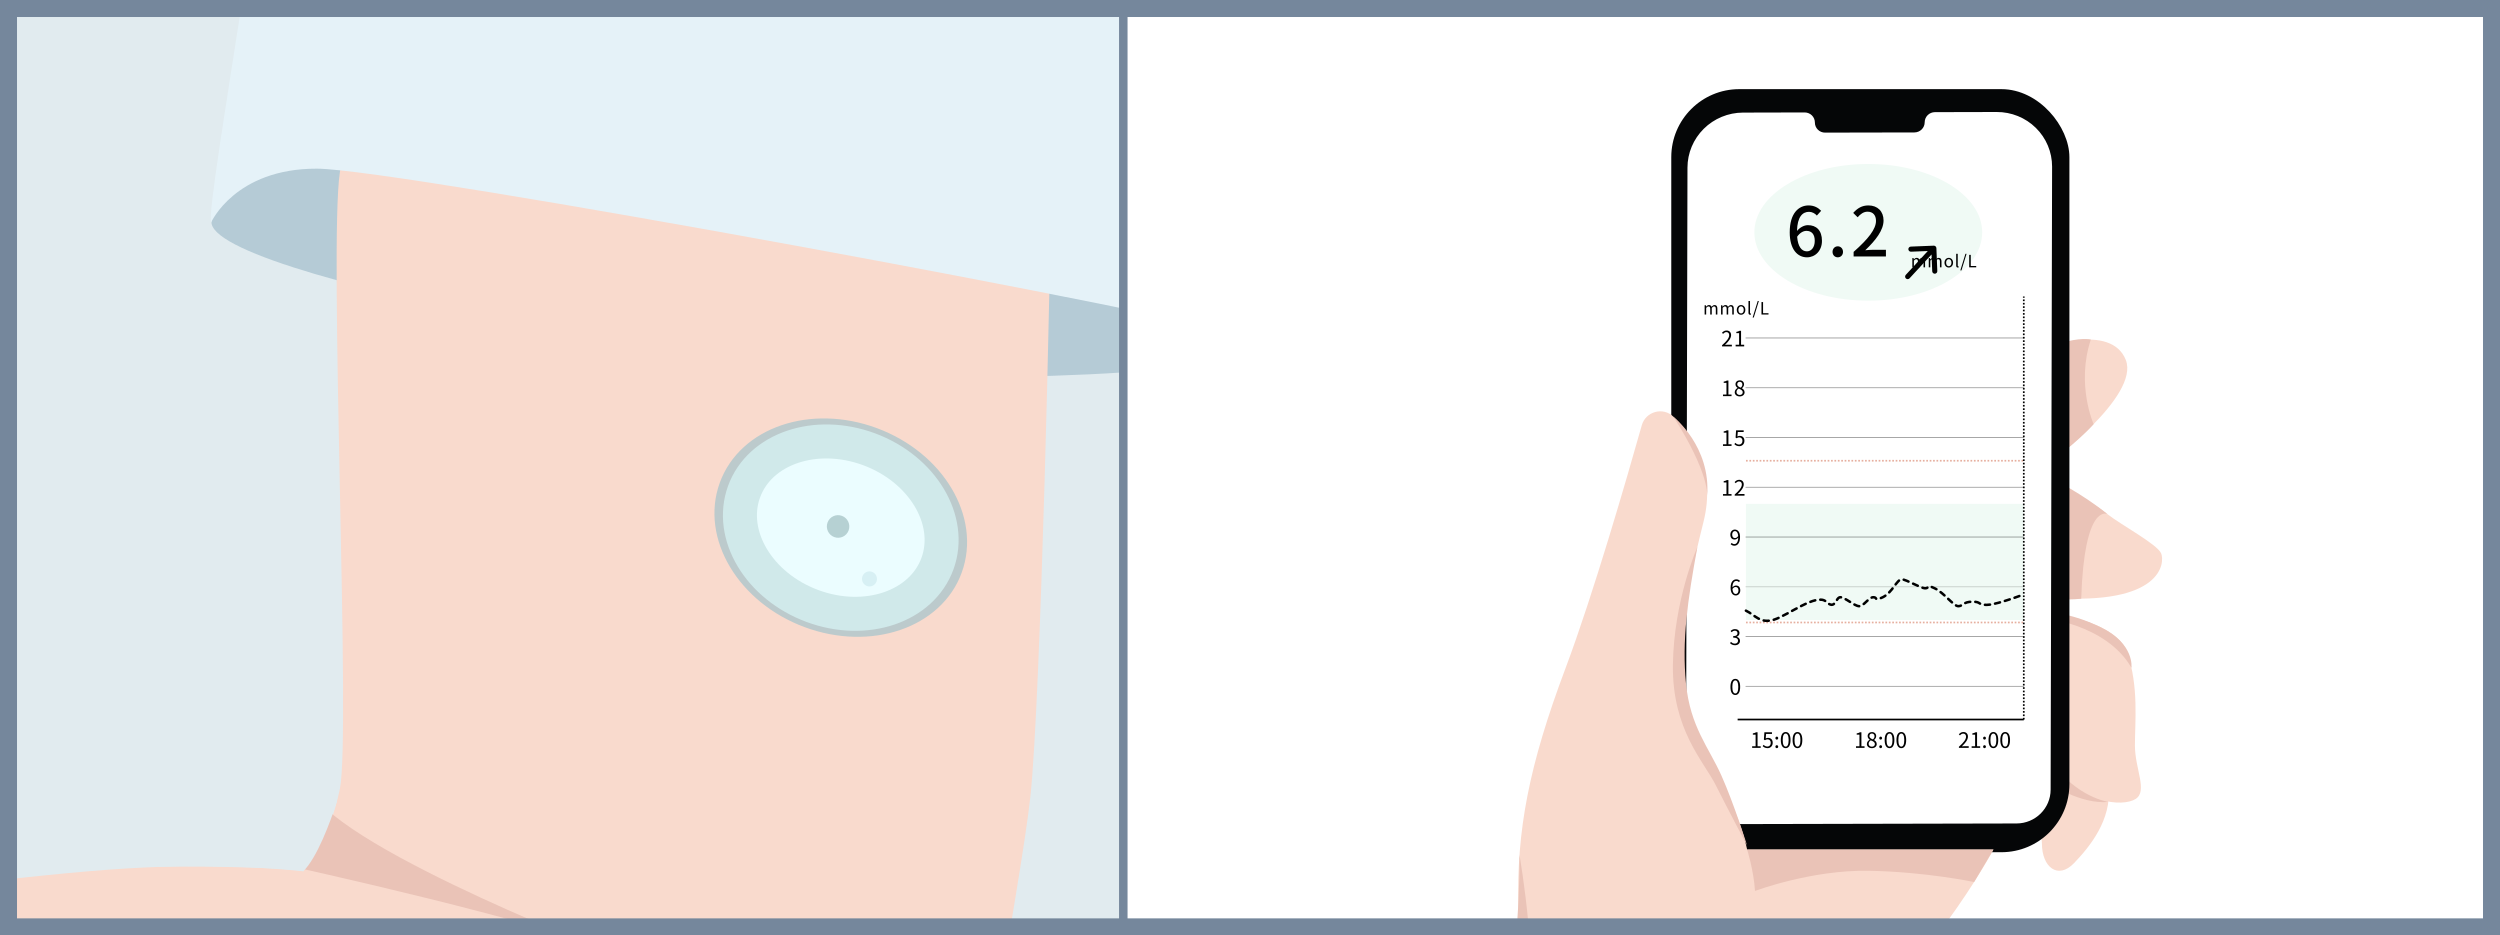 <svg width="294" height="110" viewBox="0 0 294 110" fill="none" xmlns="http://www.w3.org/2000/svg">
<g clip-path="url(#clip0_1707_929)">
<g clip-path="url(#clip1_1707_929)">
<g clip-path="url(#clip2_1707_929)">
<path d="M162.649 -32.694H-113.441V169.347H162.649V-32.694Z" fill="#FFFAEB"/>
<path d="M131.758 23.951L131.666 143.549H-68.633V-25.959H130.327L131.758 23.951Z" fill="#E1EBEF"/>
<path d="M24.962 25.695C21.953 32.191 90.921 44.862 118.791 44.322C146.662 43.782 149.986 40.97 147.754 39.05C145.376 37.014 56.639 20.659 45.55 19.654C34.46 18.648 28.065 19.001 24.962 25.695Z" fill="#B5CBD6"/>
<path d="M74.491 112.778C53.268 104.759 37.5 100.433 12.638 102.283C-12.224 104.133 -61.339 112.778 -86.18 108.458L-105.607 160.939C-91.662 164.029 -14.041 189.345 -1.917 188.741C10.207 188.137 86.011 183.801 96.928 181.336C107.844 178.871 113.299 165.895 113.299 151.695C113.299 137.495 119.968 104.769 121.175 93.654C122.383 82.539 123.601 30.678 123.601 20.798C123.601 10.917 128.458 -11.944 130.884 -37.26L39.968 -13.297C41.617 -4.208 41.286 11.543 39.968 20.274C38.65 29.005 41.286 86.404 39.968 92.782C38.65 99.161 35.636 102.47 35.636 102.47L74.491 112.778Z" fill="#F9DACD"/>
<path d="M31.309 101.241C36.597 102.363 63.654 108.442 70.69 111.607C70.69 111.607 35.804 98.081 36.166 91.612C36.161 91.59 27.561 100.439 31.309 101.241Z" fill="#EAC3B7"/>
<path d="M94.978 72.816C102.32 75.536 110.016 72.921 112.167 66.975C114.319 61.029 110.112 54.004 102.77 51.284C95.428 48.563 87.732 51.178 85.581 57.124C83.429 63.07 87.636 70.096 94.978 72.816Z" fill="#D7F0F4" stroke="#BCCACC" stroke-width="2" stroke-miterlimit="10"/>
<path d="M95.54 71.265C101.824 73.593 108.41 71.355 110.252 66.266C112.094 61.176 108.493 55.163 102.209 52.835C95.925 50.507 89.338 52.745 87.497 57.834C85.655 62.923 89.256 68.936 95.54 71.265Z" fill="#EBFDFF" stroke="#D0E9EA" stroke-width="4" stroke-miterlimit="10"/>
<path d="M101.95 68.913C102.407 69.082 102.913 68.847 103.079 68.387C103.246 67.928 103.01 67.418 102.553 67.248C102.095 67.079 101.59 67.314 101.423 67.774C101.257 68.233 101.493 68.743 101.95 68.913Z" fill="#D7F0F4"/>
<path d="M98.107 63.16C98.793 63.414 99.551 63.062 99.801 62.372C100.05 61.683 99.697 60.918 99.011 60.664C98.325 60.41 97.567 60.762 97.317 61.452C97.068 62.141 97.421 62.906 98.107 63.16Z" fill="#B6D1D3"/>
<path d="M32.696 -34.33C32.696 -21.498 24.153 24 24.82 26.176C24.82 26.176 27.624 19.814 37.264 19.835C46.904 19.857 140.876 37.27 148.348 39.986C148.348 39.986 140.472 5.656 141.265 -13.168C142.058 -31.993 32.696 -34.33 32.696 -34.33Z" fill="#E5F2F8"/>
<path d="M39.627 94.231C38.871 96.626 37.27 100.92 35.652 102.47C35.652 102.47 35.778 102.288 31.152 102.091C26.527 101.893 20.651 101.866 18.813 101.941C17.616 101.994 25.503 91.478 32.066 89.179C35.5 87.976 39.627 94.231 39.627 94.231Z" fill="#E1EBEF"/>
</g>
<path d="M132.1 0.998C132.1 44.219 132.1 109.978 132.1 109.978" stroke="#75879C"/>
<path d="M240.747 54.62C240.747 54.62 251.686 46.628 249.991 42.324C248.296 38.021 240.439 40.48 237.666 42.324L240.747 54.62Z" fill="#F9DACD"/>
<path d="M245.88 39.933C245.88 39.933 244.579 39.616 242.203 40.414C242.203 40.414 239.872 40.89 237.664 42.325L240.747 54.62C240.747 54.62 244.291 52.046 246.21 49.878C246.207 49.878 244.134 45.23 245.88 39.933Z" fill="#EAC3B7"/>
<path d="M241.361 56.31C241.361 56.31 246.291 59.231 247.831 60.46C249.372 61.69 253.686 63.995 254.148 65.071C254.611 66.147 254.302 71.218 241.361 70.296L237.047 69.373L241.361 56.31Z" fill="#F9DACD"/>
<path d="M247.831 60.46C247.831 60.46 245.11 59.044 244.751 70.408C244.751 70.408 240.437 70.962 237.047 69.374L241.361 56.308C241.361 56.308 244.956 58.103 247.831 60.46Z" fill="#EAC3B7"/>
<path d="M240.284 71.987C240.284 71.987 248.806 72.755 250.168 76.751C251.53 80.747 251.067 84.897 251.067 87.663C251.067 90.429 252.604 93.042 251.142 93.964C249.68 94.886 244.596 94.733 240.899 89.046C237.201 83.36 237.047 81.977 237.047 81.977L240.284 71.987Z" fill="#F9DACD"/>
<path d="M237.047 93.504C237.047 93.504 240.128 96.424 240.128 99.19C240.128 101.957 242.001 103.494 243.915 101.496C245.829 99.498 248.294 96.424 247.985 92.582C247.677 88.74 239.121 86.203 239.121 86.203L237.047 93.504Z" fill="#F9DACD"/>
<path d="M240.898 92.095C240.898 92.095 244.743 94.641 247.942 94.303C247.942 94.303 244.227 93.785 241.291 89.623L240.898 92.095Z" fill="#EAC3B7"/>
<path d="M240.072 72.635C240.072 72.635 247.629 73.284 250.657 78.527C250.657 78.527 251.063 75.732 247.084 73.783C243.106 71.833 240.284 71.987 240.284 71.987L240.072 72.635Z" fill="#EAC3B7"/>
<rect x="196.542" y="10.483" width="46.82" height="89.738" rx="8" fill="#050607"/>
<path d="M237.147 96.84C239.358 96.835 241.149 95.062 241.154 92.873L241.326 19.594C241.327 17.884 240.642 16.246 239.42 15.042C238.199 13.837 236.542 13.164 234.813 13.171L227.546 13.188C227.388 13.189 227.232 13.22 227.086 13.28C226.94 13.34 226.808 13.428 226.696 13.539C226.584 13.649 226.496 13.781 226.435 13.925C226.375 14.069 226.343 14.224 226.343 14.38C226.343 14.696 226.215 14.999 225.989 15.223C225.763 15.447 225.456 15.573 225.137 15.574L214.629 15.596C214.472 15.597 214.315 15.566 214.17 15.507C214.024 15.448 213.892 15.361 213.781 15.251C213.669 15.141 213.581 15.01 213.521 14.866C213.461 14.722 213.43 14.568 213.431 14.411C213.431 14.096 213.305 13.793 213.08 13.57C212.854 13.348 212.549 13.223 212.229 13.223L204.968 13.241C203.24 13.248 201.582 13.934 200.359 15.148C199.136 16.363 198.448 18.006 198.447 19.716L198.28 90.924C198.272 94.234 200.986 96.921 204.33 96.913L237.147 96.84Z" fill="white"/>
<path d="M205.32 59.254H237.997V72.91H205.32V59.254Z" fill="#F0FAF5"/>
<path d="M206.052 87.952H207.057V87.762H206.689V86.117H206.514C206.414 86.177 206.297 86.219 206.134 86.249V86.394H206.459V87.762H206.052V87.952ZM207.871 87.984C208.181 87.984 208.471 87.757 208.471 87.355C208.471 86.952 208.223 86.772 207.918 86.772C207.808 86.772 207.728 86.799 207.646 86.844L207.691 86.314H208.383V86.117H207.491L207.433 86.977L207.556 87.052C207.661 86.982 207.738 86.945 207.861 86.945C208.091 86.945 208.241 87.1 208.241 87.362C208.241 87.629 208.066 87.794 207.851 87.794C207.638 87.794 207.506 87.697 207.401 87.592L207.288 87.742C207.411 87.865 207.586 87.984 207.871 87.984ZM208.952 86.977C209.042 86.977 209.117 86.904 209.117 86.805C209.117 86.7 209.042 86.627 208.952 86.627C208.862 86.627 208.787 86.7 208.787 86.805C208.787 86.904 208.862 86.977 208.952 86.977ZM208.952 87.984C209.042 87.984 209.117 87.915 209.117 87.812C209.117 87.707 209.042 87.635 208.952 87.635C208.862 87.635 208.787 87.707 208.787 87.812C208.787 87.915 208.862 87.984 208.952 87.984ZM209.996 87.984C210.343 87.984 210.566 87.667 210.566 87.029C210.566 86.394 210.343 86.085 209.996 86.085C209.646 86.085 209.423 86.392 209.423 87.029C209.423 87.667 209.646 87.984 209.996 87.984ZM209.996 87.802C209.786 87.802 209.646 87.57 209.646 87.029C209.646 86.495 209.786 86.267 209.996 86.267C210.203 86.267 210.343 86.495 210.343 87.029C210.343 87.57 210.203 87.802 209.996 87.802ZM211.383 87.984C211.73 87.984 211.953 87.667 211.953 87.029C211.953 86.394 211.73 86.085 211.383 86.085C211.033 86.085 210.81 86.392 210.81 87.029C210.81 87.667 211.033 87.984 211.383 87.984ZM211.383 87.802C211.173 87.802 211.033 87.57 211.033 87.029C211.033 86.495 211.173 86.267 211.383 86.267C211.59 86.267 211.73 86.495 211.73 87.029C211.73 87.57 211.59 87.802 211.383 87.802Z" fill="black"/>
<path d="M204.073 81.734C204.421 81.734 204.643 81.416 204.643 80.779C204.643 80.144 204.421 79.834 204.073 79.834C203.723 79.834 203.501 80.141 203.501 80.779C203.501 81.416 203.723 81.734 204.073 81.734ZM204.073 81.551C203.863 81.551 203.723 81.319 203.723 80.779C203.723 80.244 203.863 80.016 204.073 80.016C204.281 80.016 204.421 80.244 204.421 80.779C204.421 81.319 204.281 81.551 204.073 81.551Z" fill="black"/>
<path d="M204.038 75.881C204.363 75.881 204.626 75.686 204.626 75.359C204.626 75.109 204.453 74.944 204.238 74.894V74.884C204.431 74.811 204.563 74.664 204.563 74.441C204.563 74.151 204.338 73.981 204.031 73.981C203.818 73.981 203.656 74.074 203.518 74.201L203.641 74.346C203.743 74.241 203.873 74.169 204.021 74.169C204.211 74.169 204.331 74.284 204.331 74.459C204.331 74.656 204.201 74.809 203.823 74.809V74.984C204.246 74.984 204.393 75.131 204.393 75.349C204.393 75.561 204.238 75.691 204.021 75.691C203.813 75.691 203.673 75.594 203.566 75.481L203.451 75.631C203.571 75.761 203.751 75.881 204.038 75.881Z" fill="black"/>
<path d="M204.111 69.029C204.333 69.029 204.443 69.186 204.443 69.434C204.443 69.684 204.306 69.851 204.131 69.851C203.901 69.851 203.763 69.644 203.736 69.264C203.848 69.096 203.996 69.029 204.111 69.029ZM204.131 70.029C204.416 70.029 204.656 69.789 204.656 69.434C204.656 69.051 204.458 68.859 204.148 68.859C204.003 68.859 203.843 68.944 203.731 69.081C203.741 68.511 203.953 68.319 204.203 68.319C204.316 68.319 204.426 68.371 204.498 68.459L204.623 68.316C204.523 68.209 204.386 68.129 204.196 68.129C203.841 68.129 203.518 68.404 203.518 69.121C203.518 69.726 203.778 70.029 204.131 70.029Z" fill="black"/>
<path d="M203.703 62.871C203.703 62.621 203.838 62.456 204.013 62.456C204.248 62.456 204.388 62.657 204.413 63.034C204.296 63.206 204.156 63.279 204.031 63.279C203.813 63.279 203.703 63.119 203.703 62.871ZM203.963 64.177C204.308 64.177 204.628 63.892 204.628 63.149C204.628 62.566 204.366 62.276 204.013 62.276C203.728 62.276 203.488 62.517 203.488 62.871C203.488 63.252 203.688 63.449 203.993 63.449C204.146 63.449 204.303 63.361 204.416 63.224C204.398 63.791 204.193 63.986 203.956 63.986C203.838 63.986 203.726 63.934 203.651 63.846L203.523 63.989C203.626 64.097 203.766 64.177 203.963 64.177Z" fill="black"/>
<path d="M202.623 58.291H203.628V58.101H203.261V56.456H203.086C202.986 56.516 202.868 56.559 202.706 56.589V56.734H203.031V58.101H202.623V58.291ZM204 58.291H205.153V58.094H204.645C204.553 58.094 204.44 58.104 204.345 58.111C204.775 57.704 205.063 57.331 205.063 56.966C205.063 56.639 204.858 56.424 204.53 56.424C204.298 56.424 204.14 56.531 203.99 56.694L204.123 56.824C204.223 56.704 204.353 56.611 204.503 56.611C204.73 56.611 204.84 56.764 204.84 56.974C204.84 57.289 204.575 57.654 204 58.156V58.291Z" fill="black"/>
<path d="M202.623 52.439H203.628V52.249H203.261V50.604H203.086C202.986 50.664 202.868 50.707 202.706 50.737V50.882H203.031V52.249H202.623V52.439ZM204.543 52.472C204.853 52.472 205.143 52.244 205.143 51.842C205.143 51.439 204.895 51.259 204.59 51.259C204.48 51.259 204.4 51.287 204.318 51.332L204.363 50.802H205.055V50.604H204.163L204.105 51.464L204.228 51.539C204.333 51.469 204.41 51.432 204.533 51.432C204.763 51.432 204.913 51.587 204.913 51.849C204.913 52.117 204.738 52.282 204.523 52.282C204.31 52.282 204.178 52.184 204.073 52.079L203.96 52.229C204.083 52.352 204.258 52.472 204.543 52.472Z" fill="black"/>
<path d="M202.623 46.586H203.628V46.396H203.261V44.751H203.086C202.986 44.811 202.868 44.854 202.706 44.884V45.029H203.031V46.396H202.623V46.586ZM204.588 46.619C204.933 46.619 205.163 46.411 205.163 46.144C205.163 45.894 205.013 45.756 204.853 45.664V45.651C204.963 45.566 205.098 45.401 205.098 45.209C205.098 44.926 204.908 44.726 204.595 44.726C204.31 44.726 204.093 44.911 204.093 45.191C204.093 45.384 204.205 45.521 204.34 45.614V45.626C204.173 45.716 204.003 45.886 204.003 46.131C204.003 46.414 204.25 46.619 204.588 46.619ZM204.713 45.591C204.498 45.506 204.3 45.411 204.3 45.191C204.3 45.014 204.423 44.894 204.593 44.894C204.79 44.894 204.903 45.041 204.903 45.221C204.903 45.356 204.838 45.481 204.713 45.591ZM204.593 46.449C204.373 46.449 204.21 46.306 204.21 46.111C204.21 45.936 204.313 45.791 204.46 45.696C204.72 45.801 204.945 45.894 204.945 46.139C204.945 46.321 204.803 46.449 204.593 46.449Z" fill="black"/>
<path d="M202.513 40.734H203.666V40.537H203.158C203.066 40.537 202.953 40.547 202.858 40.554C203.288 40.147 203.576 39.774 203.576 39.409C203.576 39.082 203.371 38.867 203.043 38.867C202.811 38.867 202.653 38.974 202.503 39.137L202.636 39.267C202.736 39.147 202.866 39.054 203.016 39.054C203.243 39.054 203.353 39.207 203.353 39.417C203.353 39.732 203.088 40.097 202.513 40.599V40.734ZM204.11 40.734H205.115V40.544H204.748V38.899H204.573C204.473 38.959 204.355 39.002 204.193 39.032V39.177H204.518V40.544H204.11V40.734Z" fill="black"/>
<path d="M200.464 36.989H200.646V36.2C200.746 36.089 200.838 36.035 200.92 36.035C201.058 36.035 201.122 36.12 201.122 36.325V36.989H201.304V36.2C201.406 36.089 201.494 36.035 201.578 36.035C201.716 36.035 201.78 36.12 201.78 36.325V36.989H201.962V36.3C201.962 36.023 201.856 35.874 201.632 35.874C201.5 35.874 201.386 35.961 201.274 36.083C201.23 35.955 201.14 35.874 200.974 35.874C200.844 35.874 200.73 35.956 200.636 36.06H200.63L200.614 35.903H200.464V36.989ZM202.396 36.989H202.578V36.2C202.678 36.089 202.77 36.035 202.852 36.035C202.99 36.035 203.054 36.12 203.054 36.325V36.989H203.236V36.2C203.338 36.089 203.426 36.035 203.51 36.035C203.648 36.035 203.712 36.12 203.712 36.325V36.989H203.894V36.3C203.894 36.023 203.788 35.874 203.564 35.874C203.432 35.874 203.318 35.961 203.206 36.083C203.162 35.955 203.072 35.874 202.906 35.874C202.776 35.874 202.662 35.956 202.568 36.06H202.562L202.546 35.903H202.396V36.989ZM204.749 37.014C205.015 37.014 205.253 36.806 205.253 36.447C205.253 36.084 205.015 35.874 204.749 35.874C204.483 35.874 204.245 36.084 204.245 36.447C204.245 36.806 204.483 37.014 204.749 37.014ZM204.749 36.862C204.561 36.862 204.435 36.697 204.435 36.447C204.435 36.197 204.561 36.026 204.749 36.026C204.937 36.026 205.065 36.197 205.065 36.447C205.065 36.697 204.937 36.862 204.749 36.862ZM205.812 37.014C205.862 37.014 205.892 37.008 205.918 36.998L205.892 36.858C205.872 36.862 205.864 36.862 205.854 36.862C205.826 36.862 205.802 36.84 205.802 36.785V35.397H205.62V36.773C205.62 36.926 205.676 37.014 205.812 37.014ZM206.108 37.346H206.242L206.84 35.401H206.708L206.108 37.346ZM207.15 36.989H207.976V36.831H207.336V35.52H207.15V36.989Z" fill="black"/>
<path d="M218.265 87.952H219.27V87.762H218.902V86.117H218.727C218.627 86.177 218.51 86.219 218.347 86.249V86.394H218.672V87.762H218.265V87.952ZM220.129 87.984C220.474 87.984 220.704 87.777 220.704 87.51C220.704 87.26 220.554 87.122 220.394 87.029V87.017C220.504 86.932 220.639 86.767 220.639 86.575C220.639 86.292 220.449 86.092 220.136 86.092C219.851 86.092 219.634 86.277 219.634 86.557C219.634 86.749 219.746 86.887 219.881 86.98V86.992C219.714 87.082 219.544 87.252 219.544 87.497C219.544 87.779 219.791 87.984 220.129 87.984ZM220.254 86.957C220.039 86.872 219.841 86.777 219.841 86.557C219.841 86.379 219.964 86.26 220.134 86.26C220.331 86.26 220.444 86.407 220.444 86.587C220.444 86.722 220.379 86.847 220.254 86.957ZM220.134 87.814C219.914 87.814 219.751 87.672 219.751 87.477C219.751 87.302 219.854 87.157 220.001 87.062C220.261 87.167 220.486 87.26 220.486 87.504C220.486 87.687 220.344 87.814 220.134 87.814ZM221.166 86.977C221.256 86.977 221.331 86.904 221.331 86.805C221.331 86.7 221.256 86.627 221.166 86.627C221.076 86.627 221.001 86.7 221.001 86.805C221.001 86.904 221.076 86.977 221.166 86.977ZM221.166 87.984C221.256 87.984 221.331 87.915 221.331 87.812C221.331 87.707 221.256 87.635 221.166 87.635C221.076 87.635 221.001 87.707 221.001 87.812C221.001 87.915 221.076 87.984 221.166 87.984ZM222.209 87.984C222.556 87.984 222.779 87.667 222.779 87.029C222.779 86.394 222.556 86.085 222.209 86.085C221.859 86.085 221.636 86.392 221.636 87.029C221.636 87.667 221.859 87.984 222.209 87.984ZM222.209 87.802C221.999 87.802 221.859 87.57 221.859 87.029C221.859 86.495 221.999 86.267 222.209 86.267C222.416 86.267 222.556 86.495 222.556 87.029C222.556 87.57 222.416 87.802 222.209 87.802ZM223.596 87.984C223.943 87.984 224.166 87.667 224.166 87.029C224.166 86.394 223.943 86.085 223.596 86.085C223.246 86.085 223.023 86.392 223.023 87.029C223.023 87.667 223.246 87.984 223.596 87.984ZM223.596 87.802C223.386 87.802 223.246 87.57 223.246 87.029C223.246 86.495 223.386 86.267 223.596 86.267C223.803 86.267 223.943 86.495 223.943 87.029C223.943 87.57 223.803 87.802 223.596 87.802Z" fill="black"/>
<path d="M230.368 87.952H231.521V87.754H231.013C230.921 87.754 230.808 87.764 230.713 87.772C231.143 87.365 231.431 86.992 231.431 86.627C231.431 86.299 231.226 86.085 230.898 86.085C230.666 86.085 230.508 86.192 230.358 86.355L230.491 86.484C230.591 86.365 230.721 86.272 230.871 86.272C231.098 86.272 231.208 86.424 231.208 86.635C231.208 86.95 230.943 87.314 230.368 87.817V87.952ZM231.865 87.952H232.87V87.762H232.502V86.117H232.327C232.227 86.177 232.11 86.219 231.947 86.249V86.394H232.272V87.762H231.865V87.952ZM233.379 86.977C233.469 86.977 233.544 86.904 233.544 86.805C233.544 86.7 233.469 86.627 233.379 86.627C233.289 86.627 233.214 86.7 233.214 86.805C233.214 86.904 233.289 86.977 233.379 86.977ZM233.379 87.984C233.469 87.984 233.544 87.915 233.544 87.812C233.544 87.707 233.469 87.635 233.379 87.635C233.289 87.635 233.214 87.707 233.214 87.812C233.214 87.915 233.289 87.984 233.379 87.984ZM234.422 87.984C234.77 87.984 234.992 87.667 234.992 87.029C234.992 86.394 234.77 86.085 234.422 86.085C234.072 86.085 233.85 86.392 233.85 87.029C233.85 87.667 234.072 87.984 234.422 87.984ZM234.422 87.802C234.212 87.802 234.072 87.57 234.072 87.029C234.072 86.495 234.212 86.267 234.422 86.267C234.63 86.267 234.77 86.495 234.77 87.029C234.77 87.57 234.63 87.802 234.422 87.802ZM235.809 87.984C236.157 87.984 236.379 87.667 236.379 87.029C236.379 86.394 236.157 86.085 235.809 86.085C235.459 86.085 235.237 86.392 235.237 87.029C235.237 87.667 235.459 87.984 235.809 87.984ZM235.809 87.802C235.599 87.802 235.459 87.57 235.459 87.029C235.459 86.495 235.599 86.267 235.809 86.267C236.017 86.267 236.157 86.495 236.157 87.029C236.157 87.57 236.017 87.802 235.809 87.802Z" fill="black"/>
<path d="M204.345 84.615H237.997" stroke="black" stroke-width="0.2"/>
<path d="M205.32 80.713H237.997" stroke="black" stroke-opacity="0.4" stroke-width="0.1" stroke-linecap="round"/>
<path d="M205.32 74.861H237.997" stroke="black" stroke-opacity="0.4" stroke-width="0.1" stroke-linecap="round"/>
<path d="M205.329 73.204H237.997M205.33 54.183H237.997" stroke="#E6AF9F" stroke-width="0.2" stroke-dasharray="0.2 0.2"/>
<path d="M237.997 84.615V34.869" stroke="black" stroke-width="0.2" stroke-dasharray="0.2 0.2"/>
<path d="M205.32 69.008H237.997" stroke="black" stroke-opacity="0.2" stroke-width="0.1" stroke-linecap="round"/>
<path d="M205.32 63.155H237.997" stroke="black" stroke-opacity="0.4" stroke-width="0.1" stroke-linecap="round"/>
<path d="M205.32 57.303H237.997" stroke="black" stroke-opacity="0.4" stroke-width="0.1" stroke-linecap="round"/>
<path d="M205.32 51.451H237.997" stroke="black" stroke-opacity="0.4" stroke-width="0.1" stroke-linecap="round"/>
<path d="M205.32 45.598H237.997" stroke="black" stroke-opacity="0.4" stroke-width="0.1" stroke-linecap="round"/>
<path d="M205.32 39.746H237.997" stroke="black" stroke-opacity="0.4" stroke-width="0.1" stroke-linecap="round"/>
<g filter="url(#filter0_d_1707_929)">
<path d="M205.32 67.813C206.43 68.339 206.985 69.391 208.65 68.865C210.315 68.339 213.645 65.709 214.755 66.761C215.865 67.813 215.865 66.235 216.42 66.235C216.975 66.235 218.085 67.287 218.64 67.287C219.195 67.287 219.75 66.235 220.305 66.235C220.86 66.235 220.305 66.761 221.415 66.235C222.525 65.709 223.079 64.131 223.634 64.131C224.189 64.131 225.854 65.183 226.409 65.183C226.964 65.183 226.409 64.657 227.519 65.183C228.629 65.709 229.739 67.287 230.294 67.287C230.849 67.287 230.849 66.761 231.959 66.761C233.069 66.761 232.514 67.134 233.624 67.134C234.512 67.134 236.584 66.432 237.509 66.082" stroke="black" stroke-width="0.3" stroke-linecap="round" stroke-dasharray="0.6 0.6"/>
</g>
<ellipse cx="219.71" cy="27.322" rx="13.396" ry="8.038" fill="#F0FAF5"/>
<path d="M212.439 27.15C213.071 27.15 213.415 27.574 213.415 28.326C213.415 29.094 213.007 29.558 212.495 29.558C211.863 29.558 211.439 29.006 211.343 27.838C211.695 27.334 212.103 27.15 212.439 27.15ZM212.503 30.262C213.463 30.262 214.263 29.494 214.263 28.326C214.263 27.086 213.599 26.478 212.607 26.478C212.183 26.478 211.671 26.734 211.327 27.158C211.367 25.478 211.991 24.91 212.743 24.91C213.087 24.91 213.447 25.094 213.663 25.35L214.167 24.79C213.831 24.438 213.351 24.158 212.695 24.158C211.535 24.158 210.471 25.062 210.471 27.326C210.471 29.326 211.383 30.262 212.503 30.262ZM216.122 30.262C216.466 30.262 216.738 29.998 216.738 29.622C216.738 29.238 216.466 28.966 216.122 28.966C215.778 28.966 215.506 29.238 215.506 29.622C215.506 29.998 215.778 30.262 216.122 30.262ZM217.985 30.158H221.785V29.374H220.313C220.025 29.374 219.657 29.398 219.353 29.43C220.601 28.238 221.505 27.062 221.505 25.926C221.505 24.862 220.809 24.158 219.729 24.158C218.961 24.158 218.441 24.486 217.937 25.038L218.457 25.55C218.769 25.19 219.153 24.894 219.617 24.894C220.281 24.894 220.617 25.334 220.617 25.974C220.617 26.942 219.721 28.086 217.985 29.622V30.158Z" fill="black"/>
<path d="M224.891 31.437H225.073V30.649C225.173 30.537 225.265 30.483 225.347 30.483C225.485 30.483 225.549 30.569 225.549 30.773V31.437H225.731V30.649C225.833 30.537 225.921 30.483 226.005 30.483C226.143 30.483 226.207 30.569 226.207 30.773V31.437H226.389V30.749C226.389 30.471 226.283 30.323 226.059 30.323C225.927 30.323 225.813 30.409 225.701 30.531C225.657 30.403 225.567 30.323 225.401 30.323C225.271 30.323 225.157 30.405 225.063 30.509H225.057L225.041 30.351H224.891V31.437ZM226.822 31.437H227.004V30.649C227.104 30.537 227.196 30.483 227.278 30.483C227.416 30.483 227.48 30.569 227.48 30.773V31.437H227.662V30.649C227.764 30.537 227.852 30.483 227.936 30.483C228.074 30.483 228.138 30.569 228.138 30.773V31.437H228.32V30.749C228.32 30.471 228.214 30.323 227.99 30.323C227.858 30.323 227.744 30.409 227.632 30.531C227.588 30.403 227.498 30.323 227.332 30.323C227.202 30.323 227.088 30.405 226.994 30.509H226.988L226.972 30.351H226.822V31.437ZM229.176 31.463C229.442 31.463 229.68 31.255 229.68 30.895C229.68 30.533 229.442 30.323 229.176 30.323C228.91 30.323 228.672 30.533 228.672 30.895C228.672 31.255 228.91 31.463 229.176 31.463ZM229.176 31.311C228.988 31.311 228.862 31.145 228.862 30.895C228.862 30.645 228.988 30.475 229.176 30.475C229.364 30.475 229.492 30.645 229.492 30.895C229.492 31.145 229.364 31.311 229.176 31.311ZM230.239 31.463C230.289 31.463 230.319 31.457 230.345 31.447L230.319 31.307C230.299 31.311 230.291 31.311 230.281 31.311C230.253 31.311 230.229 31.289 230.229 31.233V29.845H230.047V31.221C230.047 31.375 230.103 31.463 230.239 31.463ZM230.535 31.795H230.669L231.267 29.849H231.135L230.535 31.795ZM231.576 31.437H232.402V31.279H231.762V29.969H231.576V31.437Z" fill="black"/>
<g filter="url(#filter1_d_1707_929)">
<path d="M224.12 28.325C224.008 28.447 224.016 28.637 224.137 28.749C224.259 28.861 224.449 28.854 224.561 28.732L224.12 28.325ZM227.72 25.179C227.713 25.014 227.573 24.885 227.408 24.891L224.71 25C224.545 25.007 224.416 25.146 224.422 25.312C224.429 25.477 224.569 25.606 224.734 25.599L227.132 25.503L227.229 27.901C227.235 28.067 227.375 28.195 227.541 28.189C227.706 28.182 227.835 28.042 227.828 27.877L227.72 25.179ZM224.561 28.732L227.64 25.395L227.199 24.988L224.12 28.325L224.561 28.732Z" fill="black"/>
</g>
<path d="M195.779 142.682C186.856 139.192 180.615 136.513 172.486 136.739C172.95 135.393 173.466 133.909 174.035 132.285C176.91 124.091 178.762 115.686 178.554 106.669C178.347 97.652 179.787 90.07 184.101 78.595C187.366 69.909 191.337 56.174 193.075 50.011C193.538 48.379 195.583 47.821 196.797 49.007C199.132 51.288 201.833 55.381 200.329 61.381C197.864 71.214 196.426 79.415 199.302 85.562C202.177 91.71 204.437 95.194 205.464 99.907H234.428C234.428 99.907 226.622 114.661 213.476 124.498C213.476 124.498 210.587 136.677 208.537 144.877C206.442 145.15 202.156 145.175 195.779 142.682Z" fill="#F9DACD"/>
<path d="M232.154 103.727L234.428 99.907H205.464C205.464 99.907 206.234 102.366 206.39 104.774C206.39 104.774 213.015 102.287 219.743 102.403C226.47 102.519 232.154 103.727 232.154 103.727Z" fill="#EAC3B7"/>
<path d="M205.464 99.446C205.464 99.446 203.924 94.528 202.434 91.197C200.944 87.866 198.768 85.461 198.274 80.387C197.78 75.314 198.457 70.628 199.61 64.34C199.61 64.34 196.837 70.551 196.734 78.184C196.63 85.818 200.38 89.558 201.766 92.324C203.153 95.091 205.464 99.446 205.464 99.446Z" fill="#EAC3B7"/>
<path d="M196.797 49.008C196.797 49.008 201.237 52.518 200.757 58.359C200.757 58.362 201.122 55.794 196.797 49.008Z" fill="#EAC3B7"/>
<path d="M208.966 143.155C211.121 129.279 206.234 123.32 206.234 123.32C214.245 121.934 228.124 109.535 228.124 109.535C222.745 117.61 213.475 124.498 213.475 124.498L208.966 143.155Z" fill="#EAC3B7"/>
<path d="M172.571 136.736C174.261 131.759 176.159 125.929 176.677 123.398C177.666 118.57 178.728 108.22 178.694 100.554C178.694 100.554 181.274 115.174 179.427 122.397C178.325 126.705 176.474 132.004 174.322 136.735C173.747 136.72 173.164 136.721 172.571 136.736Z" fill="#EAC3B7"/>
</g>
<rect x="1" y="1" width="292" height="108" stroke="#75879C" stroke-width="2"/>
</g>
<defs>
<filter id="filter0_d_1707_929" x="201.17" y="63.981" width="40.489" height="13.176" filterUnits="userSpaceOnUse" color-interpolation-filters="sRGB">
<feFlood flood-opacity="0" result="BackgroundImageFix"/>
<feColorMatrix in="SourceAlpha" type="matrix" values="0 0 0 0 0 0 0 0 0 0 0 0 0 0 0 0 0 0 127 0" result="hardAlpha"/>
<feOffset dy="4"/>
<feGaussianBlur stdDeviation="2"/>
<feComposite in2="hardAlpha" operator="out"/>
<feColorMatrix type="matrix" values="0 0 0 0 0 0 0 0 0 0 0 0 0 0 0 0 0 0 0.25 0"/>
<feBlend mode="normal" in2="BackgroundImageFix" result="effect1_dropShadow_1707_929"/>
<feBlend mode="normal" in="SourceGraphic" in2="effect1_dropShadow_1707_929" result="shape"/>
</filter>
<filter id="filter1_d_1707_929" x="220.041" y="24.891" width="11.788" height="11.938" filterUnits="userSpaceOnUse" color-interpolation-filters="sRGB">
<feFlood flood-opacity="0" result="BackgroundImageFix"/>
<feColorMatrix in="SourceAlpha" type="matrix" values="0 0 0 0 0 0 0 0 0 0 0 0 0 0 0 0 0 0 127 0" result="hardAlpha"/>
<feOffset dy="4"/>
<feGaussianBlur stdDeviation="2"/>
<feComposite in2="hardAlpha" operator="out"/>
<feColorMatrix type="matrix" values="0 0 0 0 0 0 0 0 0 0 0 0 0 0 0 0 0 0 0.25 0"/>
<feBlend mode="normal" in2="BackgroundImageFix" result="effect1_dropShadow_1707_929"/>
<feBlend mode="normal" in="SourceGraphic" in2="effect1_dropShadow_1707_929" result="shape"/>
</filter>
<clipPath id="clip0_1707_929">
<rect width="294" height="110" fill="white"/>
</clipPath>
<clipPath id="clip1_1707_929">
<rect width="302" height="127" fill="white" transform="translate(0 -17)"/>
</clipPath>
<clipPath id="clip2_1707_929">
<rect width="142.212" height="109.001" fill="white" transform="translate(-10.525 0.999)"/>
</clipPath>
</defs>
</svg>
